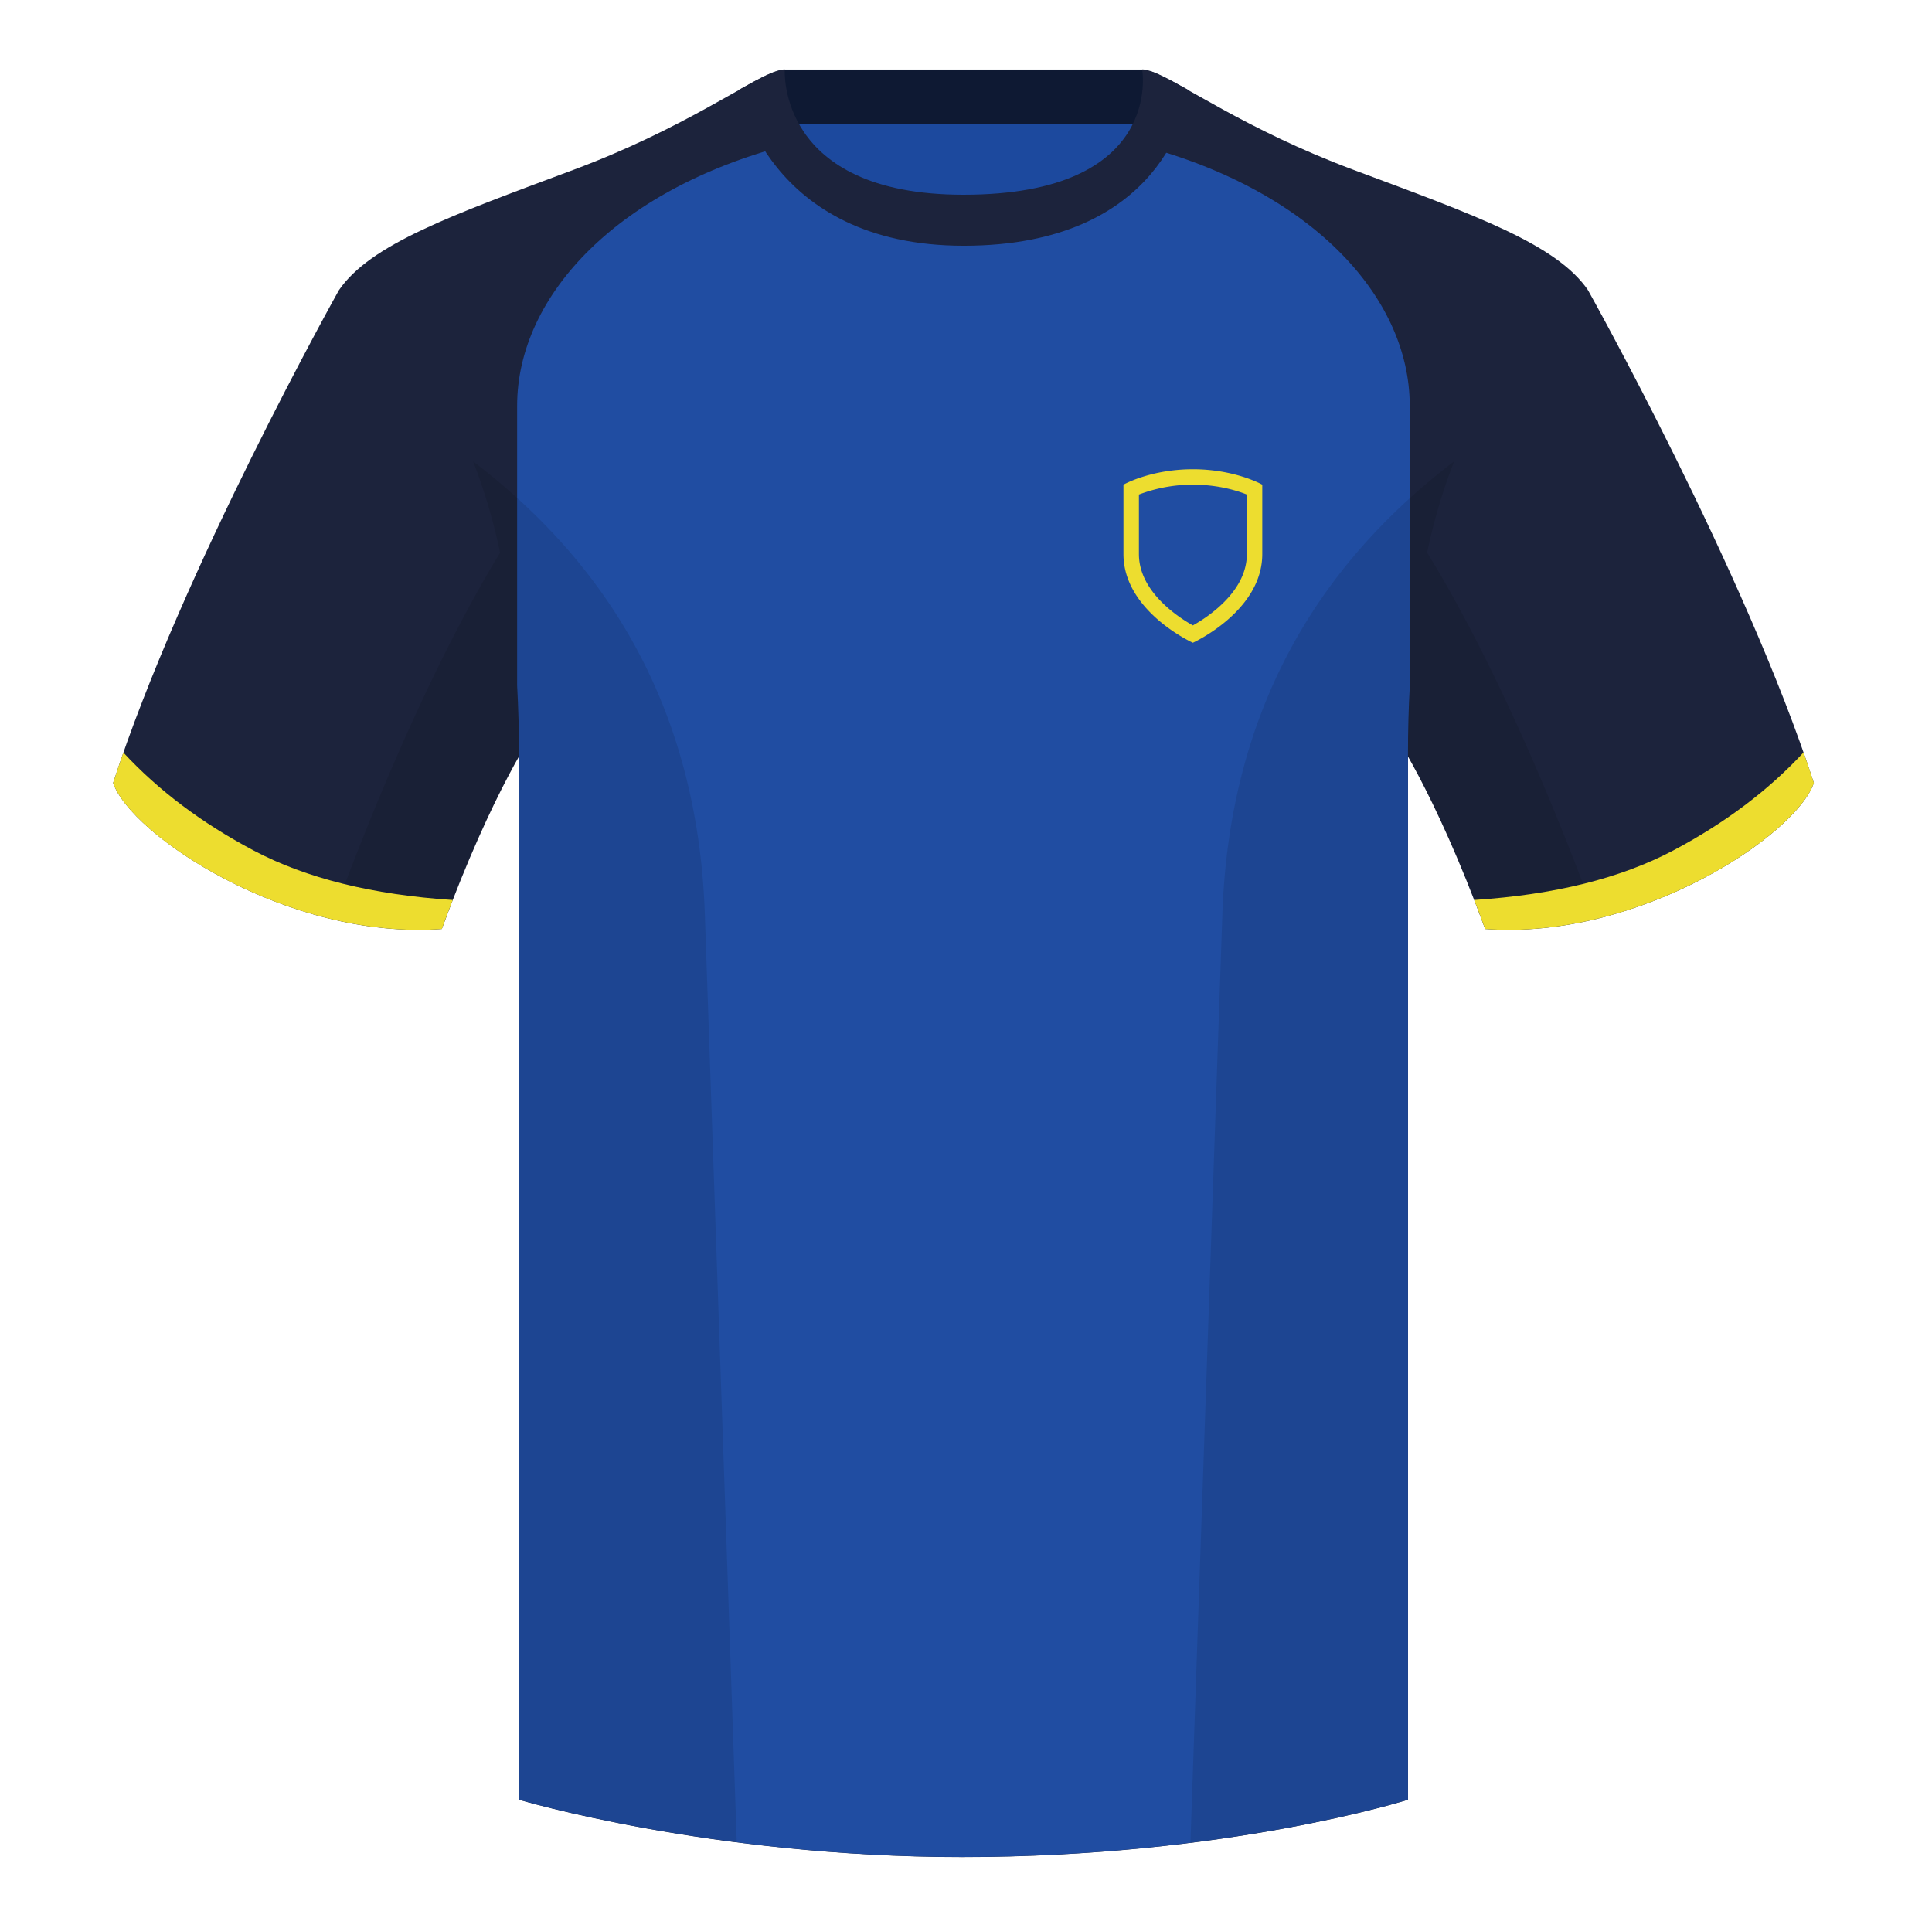 <svg xmlns="http://www.w3.org/2000/svg" width="501" height="500" fill="none" viewBox="0 0 501 500"><g fill-rule="evenodd" clip-path="url(#clip0_6326_1849)" clip-rule="evenodd"><path fill="#1C499E" d="M203.34 109.22h93.64v-87.3h-93.64v87.3Z"/><path fill="#0E1933" d="M203.2 32.23h93.46v-14.2H203.2v14.2Z"/><path fill="#1C233C" d="M87.88 75.26s-40.76 72.8-58.54 127.77c4.44 13.37 45.2 40.86 85.23 37.88 13.34-36.4 24.46-52 24.46-52s2.96-95.08-51.15-113.65M411.8 75.26s40.77 72.8 58.56 127.77c-4.45 13.37-45.21 40.86-85.24 37.88-13.34-36.4-24.46-52-24.46-52s-2.96-95.08 51.15-113.65"/><path fill="#1C233C" d="M249.85 57.7c-50.09 0-47.8-39.47-48.75-39.14-7.51 2.62-24.13 14.94-52.44 25.5-31.87 11.88-52.62 19.31-60.78 31.2 11.12 8.91 46.7 28.97 46.7 120.34v271.14s49.65 14.86 114.88 14.86c68.93 0 115.65-14.86 115.65-14.86V195.6c0-91.37 35.58-111.43 46.7-120.34-8.16-11.89-28.91-19.32-60.78-31.2-28.36-10.58-44.98-22.92-52.48-25.51-.93-.32 4.18 39.15-48.7 39.15Z"/><path fill="#204DA2" d="M294.07 37.26c45.26 11.34 71.5 39.34 71.5 67.98v72.91c-.3 5.5-.46 11.3-.46 17.42v271.14s-46.72 14.86-115.65 14.86c-65.22 0-114.88-14.86-114.88-14.86V195.57c0-6.26-.17-12.19-.48-17.8v-72.53c0-28.83 26.6-57.02 72.41-68.2 5.6 10.13 17.5 20.63 43.34 20.63 27.08 0 38.95-10.35 44.22-20.4Z"/><path fill="#1C233C" d="M308.19 23.34c-5.78-3.23-9.73-5.34-12.01-5.34 0 0 5.88 32.5-46.34 32.5-48.52 0-46.33-32.5-46.33-32.5-2.28 0-6.24 2.1-12 5.34 0 0 7.36 40.39 58.4 40.39 51.48 0 58.28-35.9 58.28-40.38Z"/><path fill="#000" fill-opacity=".1" d="M413.92 238.32a93.75 93.75 0 0 1-28.8 2.6c-8.2-22.37-15.56-36.89-20.01-44.75v270.57s-21.1 6.71-55.87 11.12l-.54-.06 8.28-240.71c2.05-59.75 31.08-95.29 60.1-117.44a148.49 148.49 0 0 0-7 23.67c7.35 11.85 24.43 42.07 43.82 94.96l.02.04ZM191.05 477.8c-34.25-4.4-56.48-11.06-56.48-11.06V196.17c-4.45 7.87-11.8 22.38-20 44.75a93.6 93.6 0 0 1-28.51-2.53c0-.03 0-.06.02-.1 19.37-52.84 36.3-83.06 43.6-94.94a148.63 148.63 0 0 0-7-23.7c29.01 22.15 58.04 57.69 60.1 117.44 2.55 74.23 6.4 185.91 8.27 240.7Z"/><path fill="#EDDD2F" d="M467.69 195.13c.93 2.67 1.83 5.3 2.67 7.9-4.45 13.37-45.21 40.86-85.24 37.88-.95-2.61-1.9-5.12-2.83-7.52 20.8-1.35 38-5.63 51.6-12.83 13.42-7.11 24.69-15.59 33.8-25.43ZM31.99 195.16c9.1 9.83 20.36 18.3 33.77 25.4 13.61 7.2 30.83 11.48 51.64 12.84-.93 2.4-1.88 4.9-2.83 7.51-40.03 2.98-80.79-24.5-85.23-37.88.83-2.59 1.72-5.21 2.65-7.87Z"/><path fill="#204DA2" d="M291.33 143.69v-18s7-4 18-4 18 4 18 4v18c0 14.84-18 23-18 23s-18-8.16-18-23Z"/><path fill="#EDDD2F" d="M309.33 162.19a37.84 37.84 0 0 0 6.39-4.46c4.14-3.59 7.61-8.33 7.61-14.04v-15.44c-.58-.23-1.28-.5-2.09-.75-2.8-.9-6.89-1.81-11.9-1.81a39.25 39.25 0 0 0-14 2.56v15.44c0 5.71 3.47 10.45 7.61 14.04a38.82 38.82 0 0 0 6.38 4.46Zm18-36.5s-7-4-18-4-18 4-18 4v18c0 14.84 18 23 18 23s18-8.16 18-23v-18Zm-19.65 37.36Zm3.31 0Z"/></g><defs><clipPath id="clip0_6326_1849"><path fill="#fff" d="M.33 0h500v500H.33z"/></clipPath></defs></svg>